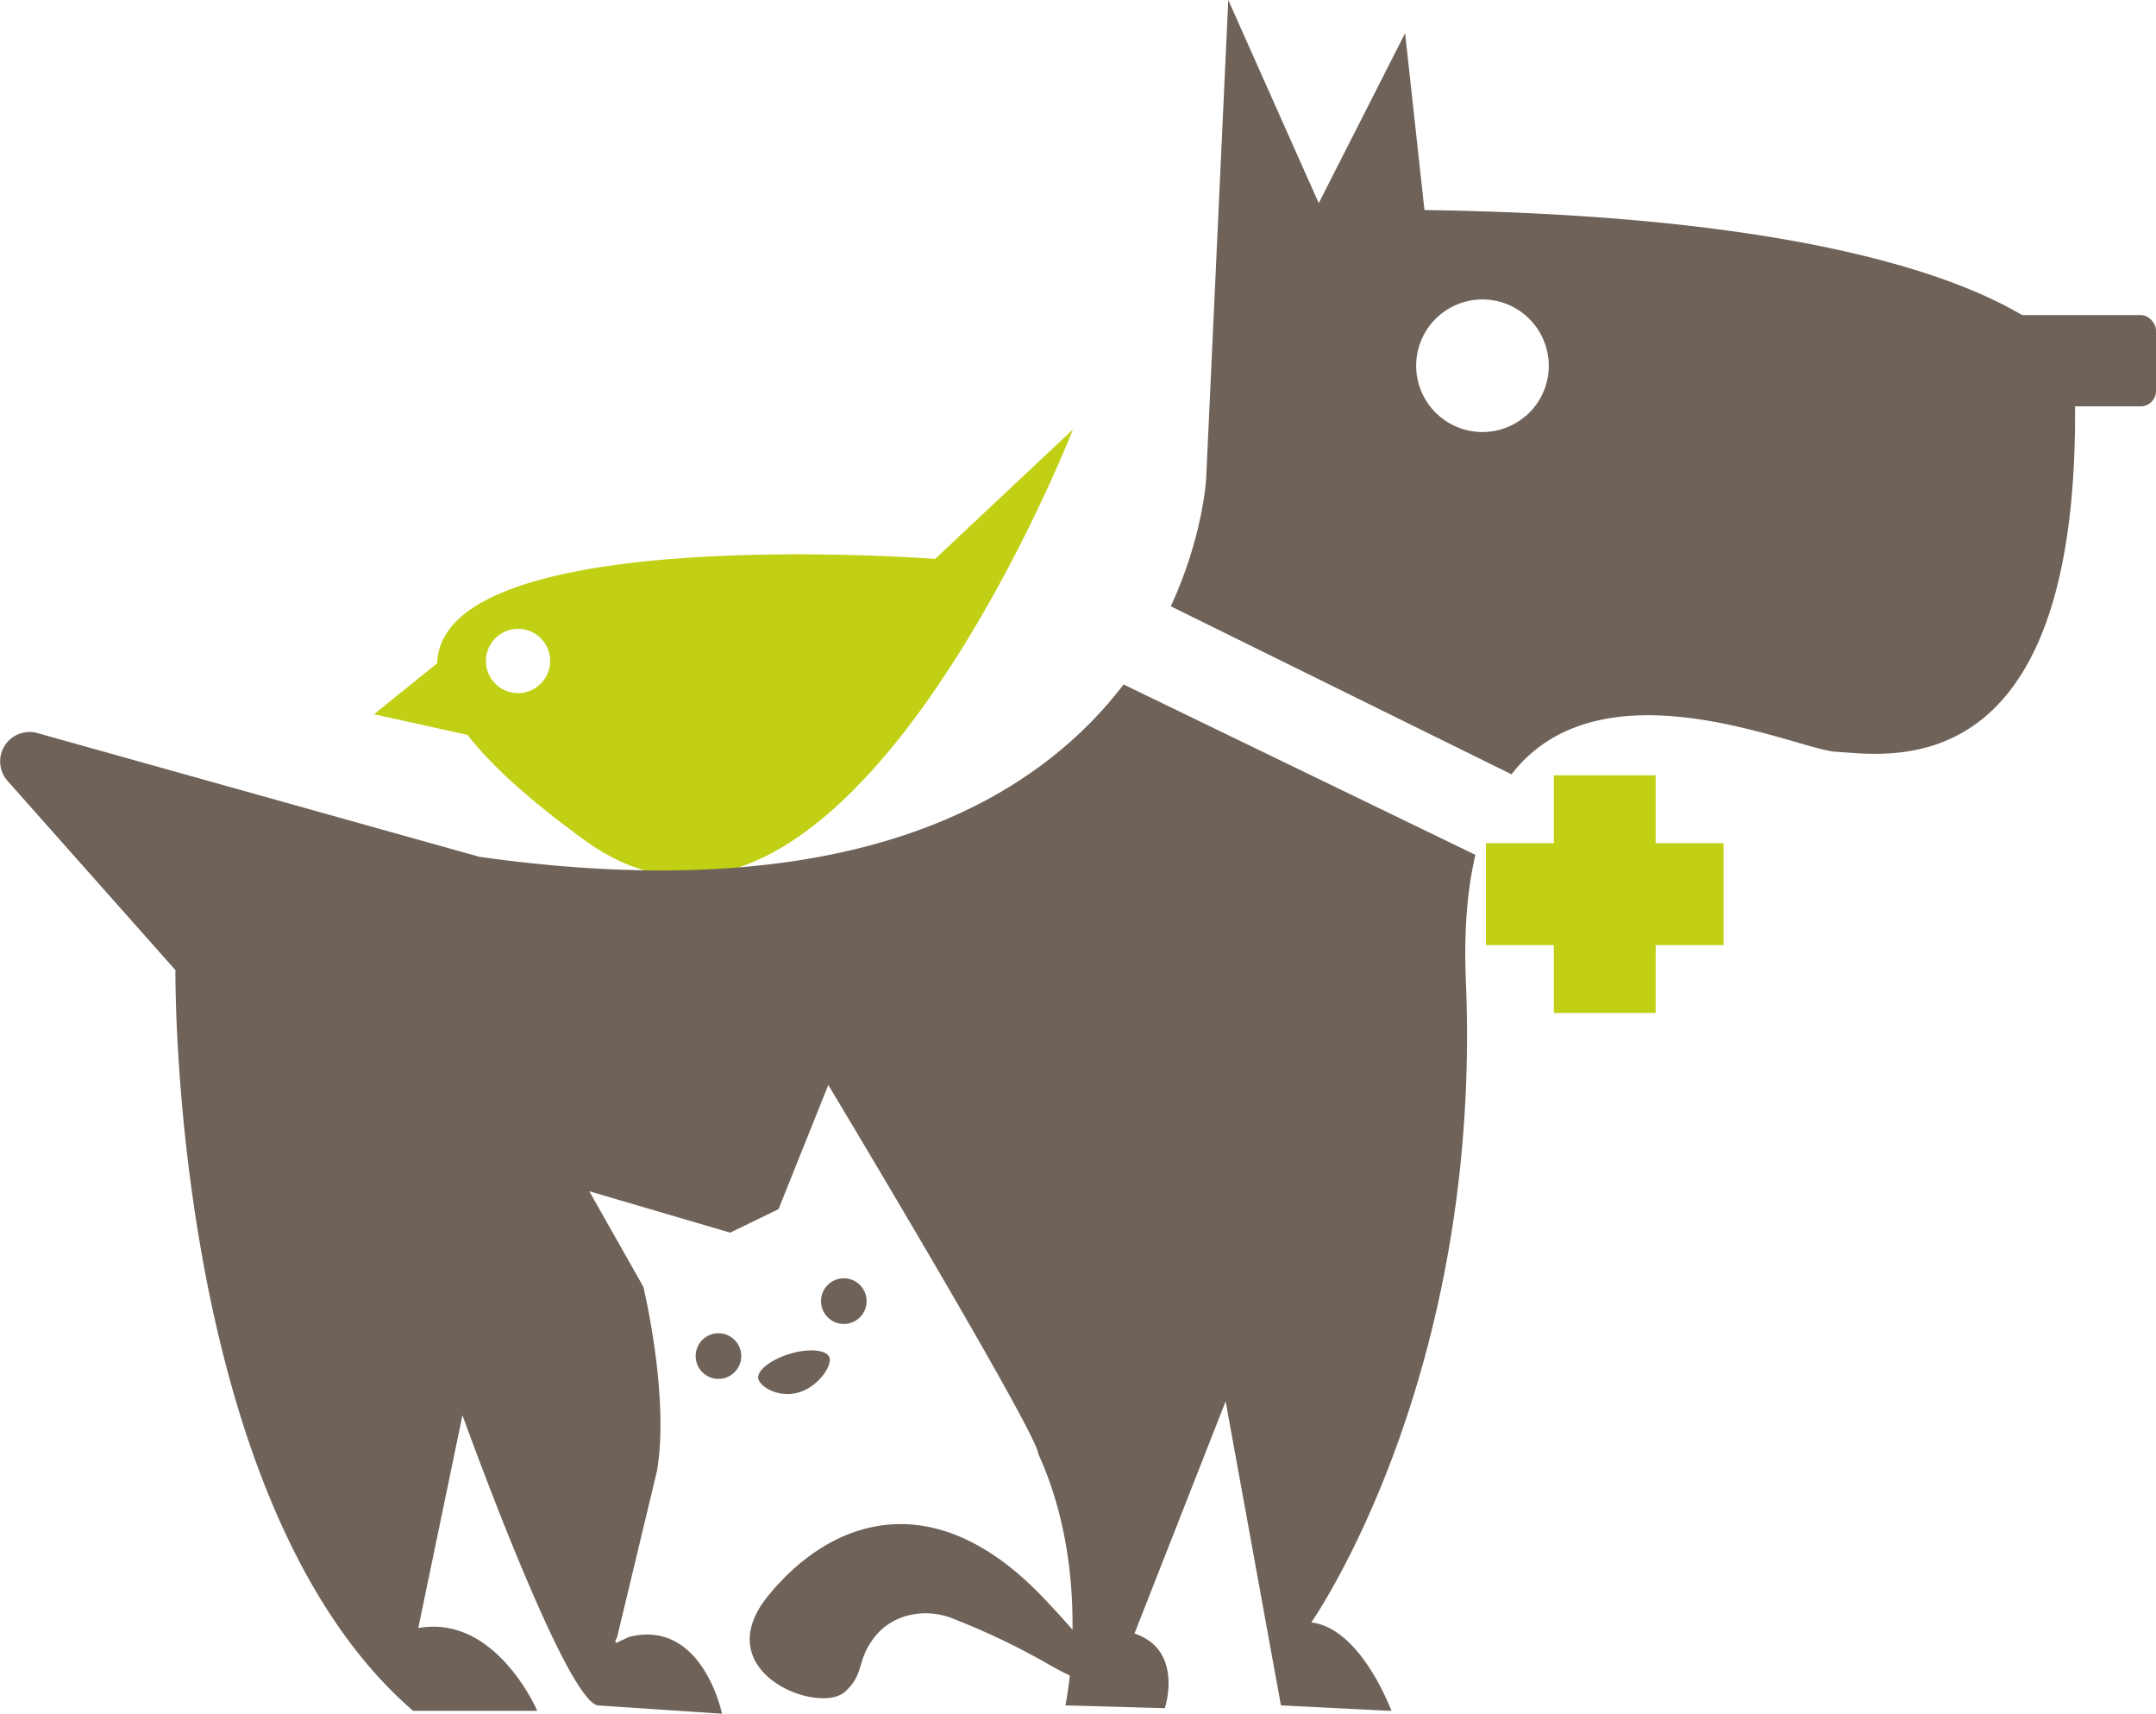 <svg xmlns="http://www.w3.org/2000/svg" viewBox="0 0 416.73 331.14"><defs><style>.cls-1{fill:#c1d014;}.cls-2{fill:#6f6259;}</style></defs><title>iconoRecurso 14</title><g id="Capa_2" data-name="Capa 2"><g id="xl_1366x768" data-name="xl @ 1366x768"><g id="Bootstrap_4_Grid" data-name="Bootstrap 4 Grid"><path class="cls-1" d="M180.75,108s-95.46-7.3-96.24,20.16l-12.22,9.86,18.08,4c4.54,5.83,11.92,12.6,22.83,20.48C162.46,198.1,207.38,83,207.38,83ZM101,133.88a6.21,6.21,0,1,1,5.27-7.1A6.25,6.25,0,0,1,101,133.88Z"/><rect class="cls-2" x="387.89" y="60.89" width="28.84" height="17.63" rx="2.96"/><path class="cls-2" d="M201.7,321.06a139.11,139.11,0,0,0-18-8.47c-5.45-1.94-11.42-.43-14.66,3.77-3.61,4.67-1.82,7-5.67,10.52-5,4.67-26.94-3.72-14.89-18.51s31.93-22,53.27.47C228.67,337.26,201.7,321.06,201.7,321.06Z"/><path class="cls-2" d="M400.84,69.43S387,42.19,275.33,40.59L271.59,6.41,254.9,39.26,237.41,0l-4.27,92.4s-.52,11.08-6.84,24.76l65.86,32.47c17.48-22.59,55.2-4.75,62.75-4.35C365.06,145.81,404.58,153.29,400.84,69.43Zm-106,11a12.81,12.81,0,1,1,1.45-18.06A12.81,12.81,0,0,1,294.88,80.42Z"/><polygon class="cls-1" points="333.15 162.94 320.02 162.94 320.02 149.82 300.34 149.82 300.34 162.94 287.21 162.94 287.21 182.63 300.34 182.63 300.34 195.75 320.02 195.75 320.02 182.63 333.15 182.63 333.15 162.94"/><path class="cls-2" d="M283.34,189.61c-.41-9.83.29-17.86,1.84-24.42l-68-32.92c-17,22.21-52.14,43.52-124.52,33.3L7.23,141.66a5.68,5.68,0,0,0-5.77,9.24l32.45,36.57S32.85,290,79.85,330.61h24s-8-18.69-23-16l8.54-41.13s19.76,55,26.17,56.08l24,1.6s-3.77-18.36-17.94-14.85L119,317.53l.08-.35-.21.08.44-1,7.7-32.11c2.41-14.68-2.67-35.51-2.67-35.51L113.9,230.2l27.24,8,9.34-4.54,9.62-24s40.59,67.56,40.59,71.3h0c10.66,23.34,5.24,48.59,5.24,48.59l19.22.54s3.74-11.22-5.87-14.42l17.62-44.87,10.69,58.75,21.36,1.07s-5.87-16-15.49-17.09C253.43,313.52,286.55,266.52,283.34,189.61Z"/><path class="cls-2" d="M146.59,266.54c-.47-1.56,2.24-3.75,6-4.9s7.28-.83,7.75.72-2.09,5.54-5.9,6.7S147.06,268.09,146.59,266.54Z"/><circle class="cls-2" cx="163.1" cy="251.43" r="4.41"/><circle class="cls-2" cx="138.87" cy="262.05" r="4.41"/></g></g></g></svg>
